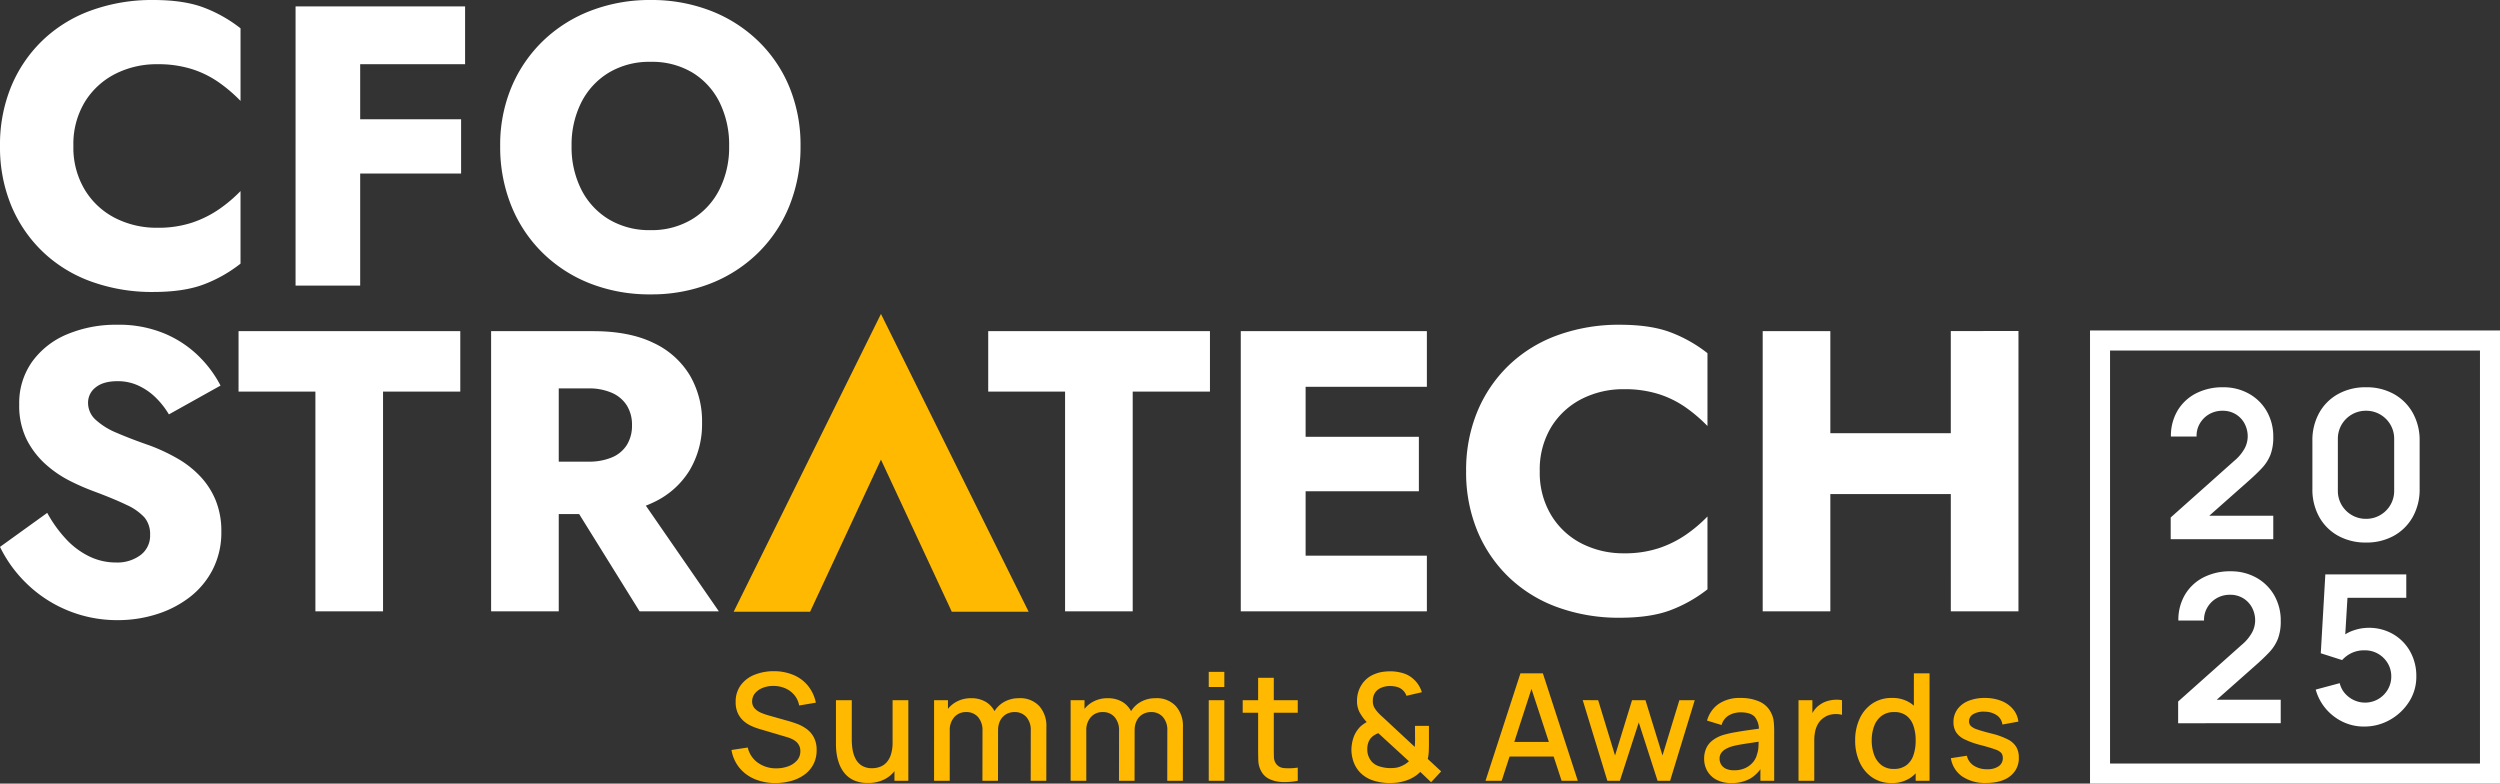 <svg xmlns="http://www.w3.org/2000/svg" width="870.109" height="272.723" viewBox="0 0 870.109 272.723">
  <rect x="0" y="0" width="870.109" height="272.723" fill="#333333" stroke="none"/>
  <g id="Group_31118" data-name="Group 31118" transform="translate(-97.113 -167.389)">
    <g id="Group_31115" data-name="Group 31115" transform="translate(97.113 167.389)">
      <g id="Group_26975" data-name="Group 26975" transform="translate(0 0)">
        <g id="Group_24389" data-name="Group 24389">
          <g id="Group_8159" data-name="Group 8159">
            <g id="Group_8157" data-name="Group 8157">
              <g id="Group_8143" data-name="Group 8143">
                <g id="Group_7354" data-name="Group 7354">
                  <g id="Group_2642" data-name="Group 2642">
                    <g id="Group_562" data-name="Group 562">
                      <path id="Path_1257" data-name="Path 1257" d="M59.544-665.19A28.312,28.312,0,0,1,63.57-680.6a26.484,26.484,0,0,1,10.62-9.718A31.7,31.7,0,0,1,88.7-693.649a39.1,39.1,0,0,1,12.217,1.735,34.7,34.7,0,0,1,9.44,4.72,52.5,52.5,0,0,1,7.358,6.316v-25.266a48.37,48.37,0,0,0-12.772-7.219Q98-716,87.309-716a62.136,62.136,0,0,0-21.518,3.609,47.854,47.854,0,0,0-16.937,10.412,47.419,47.419,0,0,0-10.967,16.1A53.15,53.15,0,0,0,34-665.19a53.148,53.148,0,0,0,3.887,20.685,47.416,47.416,0,0,0,10.967,16.1A47.845,47.845,0,0,0,65.791-617.99a62.126,62.126,0,0,0,21.518,3.609q10.689,0,17.631-2.638a48.327,48.327,0,0,0,12.772-7.218V-649.5a49.28,49.28,0,0,1-7.358,6.247,37.557,37.557,0,0,1-9.44,4.721,37.728,37.728,0,0,1-12.217,1.8,31.7,31.7,0,0,1-14.507-3.331,26.33,26.33,0,0,1-10.62-9.788A28.4,28.4,0,0,1,59.544-665.19Zm92.873-28.459h43.452v-20.13H152.417Zm0,38.038h42.064v-18.88H152.417Zm-15.548-58.167V-616.6h22.49v-97.177Zm96.067,48.589a32.7,32.7,0,0,1,3.4-15.2,25.523,25.523,0,0,1,9.579-10.342,27.416,27.416,0,0,1,14.507-3.748A27.324,27.324,0,0,1,275-690.734a25.2,25.2,0,0,1,9.44,10.342,33.266,33.266,0,0,1,3.332,15.2,32.7,32.7,0,0,1-3.4,15.2,25.523,25.523,0,0,1-9.579,10.343,27.155,27.155,0,0,1-14.368,3.748,27.425,27.425,0,0,1-14.507-3.748,25.523,25.523,0,0,1-9.579-10.343A32.7,32.7,0,0,1,232.935-665.19Zm-24.85,0a54.673,54.673,0,0,0,3.818,20.685,48.2,48.2,0,0,0,10.828,16.381,49.156,49.156,0,0,0,16.59,10.76,56.512,56.512,0,0,0,21.1,3.817,56.125,56.125,0,0,0,20.962-3.817,49.155,49.155,0,0,0,16.589-10.76A48.2,48.2,0,0,0,308.8-644.505a54.67,54.67,0,0,0,3.818-20.685,52.778,52.778,0,0,0-3.887-20.546,47.417,47.417,0,0,0-10.967-16.1,49.379,49.379,0,0,0-16.589-10.481A57.042,57.042,0,0,0,260.423-716a57.2,57.2,0,0,0-20.685,3.679,49.228,49.228,0,0,0-16.659,10.481,48.267,48.267,0,0,0-11.037,16.1A51.968,51.968,0,0,0,208.086-665.19Z" transform="translate(-34 716)" fill="#fff"/>
                    </g>
                  </g>
                </g>
              </g>
            </g>
          </g>
          <g id="Group_21633" data-name="Group 21633" transform="translate(0 109.266)">
            <path id="Path_1256" data-name="Path 1256" d="M49.438-650.526,33-638.686a45.277,45.277,0,0,0,9.333,12.816,44.728,44.728,0,0,0,14.139,9.264,45.159,45.159,0,0,0,17.622,3.413,44.4,44.4,0,0,0,13.3-2.02,36.8,36.8,0,0,0,11.562-5.92,28.654,28.654,0,0,0,8.08-9.682,28.2,28.2,0,0,0,3-13.164,28.348,28.348,0,0,0-1.95-10.866,27.139,27.139,0,0,0-5.363-8.359,34.387,34.387,0,0,0-7.871-6.2,65.365,65.365,0,0,0-9.612-4.527q-6.826-2.369-11.632-4.458a24.611,24.611,0,0,1-7.383-4.6,7.913,7.913,0,0,1-2.577-5.85,6.659,6.659,0,0,1,2.647-5.363q2.647-2.16,7.662-2.16A17.048,17.048,0,0,1,80.99-694.9a21.279,21.279,0,0,1,5.99,4.041,28.5,28.5,0,0,1,4.806,6.059l17.97-10.03a40.089,40.089,0,0,0-7.244-9.89A37.928,37.928,0,0,0,90.6-712.8,41.229,41.229,0,0,0,73.677-716a43.72,43.72,0,0,0-17.2,3.273,28.391,28.391,0,0,0-12.259,9.543,24.776,24.776,0,0,0-4.527,14.906,26.424,26.424,0,0,0,2.647,12.328,29.5,29.5,0,0,0,6.687,8.637,39.17,39.17,0,0,0,8.567,5.782,79.71,79.71,0,0,0,8.01,3.483q7.1,2.646,11.423,4.736a19.081,19.081,0,0,1,6.269,4.388,9.046,9.046,0,0,1,1.95,6.06A8.4,8.4,0,0,1,81.9-635.83a13.513,13.513,0,0,1-8.5,2.577,21.282,21.282,0,0,1-9.264-2.089,27.261,27.261,0,0,1-8.08-5.99A44.837,44.837,0,0,1,49.438-650.526Zm66.588-42.21h26.747v76.479h23.542v-76.479H193.2v-21.034H116.026Zm112.14,32.319,27.443,44.16h27.582l-30.508-44.16Zm-24.239-53.353v97.513h23.542v-97.513Zm14.766,19.92h19.085a19.786,19.786,0,0,1,8.149,1.532,11.639,11.639,0,0,1,5.224,4.388,12.615,12.615,0,0,1,1.811,6.9,12.612,12.612,0,0,1-1.811,6.895,11.225,11.225,0,0,1-5.224,4.319,20.624,20.624,0,0,1-8.149,1.462H218.693v18.249H239.45q12.537,0,20.9-4.041a29.108,29.108,0,0,0,12.677-11.214,31.379,31.379,0,0,0,4.318-16.507,31.65,31.65,0,0,0-4.318-16.647,29.11,29.11,0,0,0-12.677-11.214q-8.358-4.041-20.9-4.04H218.693Zm158.25,1.114H403.69v76.479h23.542v-76.479h26.886v-21.034H376.943Zm103.5,76.479h49.174v-19.363H480.447Zm0-78.151h49.174v-19.363H480.447Zm0,36.359h46.388v-18.945H480.447Zm-15.6-55.722v97.513h22.568v-97.513Zm104.061,48.757a28.41,28.41,0,0,1,4.04-15.463,26.577,26.577,0,0,1,10.657-9.751,31.822,31.822,0,0,1,14.557-3.343,39.235,39.235,0,0,1,12.259,1.741,34.826,34.826,0,0,1,9.473,4.736,52.646,52.646,0,0,1,7.383,6.339v-25.354a48.507,48.507,0,0,0-12.816-7.244Q607.492-716,596.766-716a62.341,62.341,0,0,0-21.592,3.622,48,48,0,0,0-16.995,10.448,47.582,47.582,0,0,0-11.005,16.159,53.327,53.327,0,0,0-3.9,20.756,53.326,53.326,0,0,0,3.9,20.756A47.575,47.575,0,0,0,558.179-628.1a48,48,0,0,0,16.995,10.448,62.333,62.333,0,0,0,21.592,3.622q10.726,0,17.692-2.647a48.507,48.507,0,0,0,12.816-7.243v-25.354A49.473,49.473,0,0,1,619.89-643a37.665,37.665,0,0,1-9.473,4.736,37.827,37.827,0,0,1-12.259,1.811A31.815,31.815,0,0,1,583.6-639.8a26.424,26.424,0,0,1-10.657-9.822A28.493,28.493,0,0,1,568.905-665.014Zm84.14,7.94h73.692v-21.175H653.045Zm58.92-56.721.006,97.538h23.542l.005-97.573Zm-65.467.024v97.513H670.04v-97.513Z" transform="translate(-33 719.762)" fill="#fff"/>
            <path id="Path_21426" data-name="Path 21426" d="M1883.264-693.292l24.656,52.936h26.748L1883.264-744,1832-640.356h26.6Z" transform="translate(-1576.653 744)" fill="#ffb900"/>
          </g>
        </g>
        <path id="Rectangle_799" data-name="Rectangle 799" d="M6.973,6.973V150.728H135.722V6.973H6.973M0,0H142.693V157.7H0Z" transform="translate(727.416 115.025)" fill="#fff"/>
        <path id="Path_73441" data-name="Path 73441" d="M-44.01-.035V-7.6l22.192-19.778a15.032,15.032,0,0,0,3.6-4.359A8.974,8.974,0,0,0-17.207-35.7a9.464,9.464,0,0,0-1.117-4.629,8.455,8.455,0,0,0-3.08-3.224,8.555,8.555,0,0,0-4.521-1.189A9.1,9.1,0,0,0-30.7-43.5a8.841,8.841,0,0,0-3.224,3.3A8.369,8.369,0,0,0-35-35.772h-8.934a17.177,17.177,0,0,1,2.324-9.042,15.88,15.88,0,0,1,6.412-5.98,20.215,20.215,0,0,1,9.457-2.125A17.991,17.991,0,0,1-16.811-50.7a16.242,16.242,0,0,1,6.232,6.124,17.572,17.572,0,0,1,2.27,8.988,16.851,16.851,0,0,1-1.009,6.232,14.761,14.761,0,0,1-3.008,4.647q-2,2.126-4.953,4.719L-33.022-6.051l-.793-2.162H-8.309V-.035ZM23.97,1.118a19.575,19.575,0,0,1-9.727-2.36A16.8,16.8,0,0,1,7.668-7.816a19.575,19.575,0,0,1-2.36-9.727V-34.259a19.575,19.575,0,0,1,2.36-9.727,16.8,16.8,0,0,1,6.575-6.575,19.575,19.575,0,0,1,9.727-2.36,19.474,19.474,0,0,1,9.709,2.36,16.961,16.961,0,0,1,6.575,6.575,19.457,19.457,0,0,1,2.378,9.727v16.716a19.457,19.457,0,0,1-2.378,9.727,16.961,16.961,0,0,1-6.575,6.575A19.474,19.474,0,0,1,23.97,1.118Zm0-8.25a9.616,9.616,0,0,0,4.971-1.315,9.757,9.757,0,0,0,3.53-3.53,9.623,9.623,0,0,0,1.3-4.954V-34.907a9.692,9.692,0,0,0-1.3-4.99,9.756,9.756,0,0,0-3.53-3.531,9.616,9.616,0,0,0-4.971-1.315A9.616,9.616,0,0,0,19-43.427a9.756,9.756,0,0,0-3.53,3.531,9.692,9.692,0,0,0-1.3,4.99v17.977a9.623,9.623,0,0,0,1.3,4.954A9.756,9.756,0,0,0,19-8.447,9.616,9.616,0,0,0,23.97-7.132ZM-41.416,64.011V56.445l22.192-19.778a15.033,15.033,0,0,0,3.6-4.359,8.974,8.974,0,0,0,1.009-3.963,9.464,9.464,0,0,0-1.117-4.629,8.455,8.455,0,0,0-3.08-3.224A8.555,8.555,0,0,0-23.332,19.3,9.1,9.1,0,0,0-28.1,20.546a8.841,8.841,0,0,0-3.224,3.3,8.369,8.369,0,0,0-1.081,4.431h-8.934a17.177,17.177,0,0,1,2.324-9.042,15.88,15.88,0,0,1,6.412-5.98,20.215,20.215,0,0,1,9.457-2.126,17.991,17.991,0,0,1,8.934,2.216,16.242,16.242,0,0,1,6.232,6.124,17.572,17.572,0,0,1,2.27,8.988,16.851,16.851,0,0,1-1.009,6.232,14.761,14.761,0,0,1-3.008,4.647q-2,2.126-4.953,4.719L-30.429,57.994l-.793-2.162H-5.715v8.178Zm64.7,1.153A16.875,16.875,0,0,1,15.9,63.524,17.786,17.786,0,0,1,10.01,59a17.48,17.48,0,0,1-3.548-6.7l8.358-2.234a8.2,8.2,0,0,0,1.855,3.6,9.474,9.474,0,0,0,3.17,2.342,9.145,9.145,0,0,0,8.376-.4,9.181,9.181,0,0,0,3.314-3.3,8.856,8.856,0,0,0,1.225-4.593,8.758,8.758,0,0,0-1.243-4.593,9.18,9.18,0,0,0-3.332-3.278,8.986,8.986,0,0,0-4.575-1.207,10.185,10.185,0,0,0-4.953,1.081,10.678,10.678,0,0,0-3.008,2.306L8.227,39.657,9.812,12.206H37.983v8.142H14.459L17.7,17.286,16.548,36.379l-1.585-1.945A13.1,13.1,0,0,1,19.647,31.7a16.064,16.064,0,0,1,5.152-.9,16.689,16.689,0,0,1,8.628,2.216,15.926,15.926,0,0,1,5.908,6.034,17.43,17.43,0,0,1,2.144,8.682,16.011,16.011,0,0,1-2.522,8.808,18.749,18.749,0,0,1-6.647,6.286A17.965,17.965,0,0,1,23.285,65.163Z" transform="translate(799.506 187.706)" fill="#fff"/>
      </g>
    </g>
    <path id="Path_73495" data-name="Path 73495" d="M-191.836,3.673a18.211,18.211,0,0,1-7.259-1.389,13.65,13.65,0,0,1-5.324-3.973,13.2,13.2,0,0,1-2.714-6.142l5.661-.857a8.91,8.91,0,0,0,3.584,5.337,10.815,10.815,0,0,0,6.363,1.909,11.7,11.7,0,0,0,4.155-.714,7.374,7.374,0,0,0,3.051-2.052,4.741,4.741,0,0,0,1.156-3.207,4.326,4.326,0,0,0-.351-1.792,4.328,4.328,0,0,0-.961-1.363,5.871,5.871,0,0,0-1.48-1.013,12.34,12.34,0,0,0-1.909-.74l-9.583-2.831a21.952,21.952,0,0,1-2.857-1.078,10.534,10.534,0,0,1-2.662-1.74,8.245,8.245,0,0,1-1.961-2.675,9.054,9.054,0,0,1-.753-3.883,9.565,9.565,0,0,1,1.779-5.856,10.972,10.972,0,0,1,4.817-3.636,17.942,17.942,0,0,1,6.8-1.234,17.554,17.554,0,0,1,6.791,1.35,13.009,13.009,0,0,1,4.986,3.727,13.752,13.752,0,0,1,2.74,5.882l-5.817.987a7.721,7.721,0,0,0-1.662-3.623,8.509,8.509,0,0,0-3.116-2.337,10.055,10.055,0,0,0-4-.844,9.687,9.687,0,0,0-3.8.623,6.692,6.692,0,0,0-2.753,1.9,4.234,4.234,0,0,0-1.026,2.8,3.515,3.515,0,0,0,.909,2.519,6.48,6.48,0,0,0,2.246,1.519,22.088,22.088,0,0,0,2.662.922l6.908,1.948q1.3.364,2.948.974a13.9,13.9,0,0,1,3.194,1.7,8.666,8.666,0,0,1,2.558,2.9A9.165,9.165,0,0,1-177.5-7.78a10.412,10.412,0,0,1-1.143,4.973A10.455,10.455,0,0,1-181.772.777a14.286,14.286,0,0,1-4.584,2.169A20.233,20.233,0,0,1-191.836,3.673Zm32.151-.026a11.369,11.369,0,0,1-4.882-.935A9.031,9.031,0,0,1-167.774.258a11.366,11.366,0,0,1-1.883-3.311,17.06,17.06,0,0,1-.883-3.506,22.635,22.635,0,0,1-.234-3.013V-25.154h5.506v13.79A21.553,21.553,0,0,0-165-8a10.485,10.485,0,0,0,1.039,3.207A6.229,6.229,0,0,0-161.8-2.4a6.514,6.514,0,0,0,3.623.909,7.869,7.869,0,0,0,2.753-.48,5.754,5.754,0,0,0,2.272-1.545,7.478,7.478,0,0,0,1.532-2.8,13.975,13.975,0,0,0,.558-4.233l3.376,1.273a15.161,15.161,0,0,1-1.428,6.739,10.748,10.748,0,0,1-4.1,4.558A12.163,12.163,0,0,1-159.685,3.647Zm9.271-.753v-8.1h-.649V-25.154h5.48V2.894Zm47.421,0,.026-17.478a6.757,6.757,0,0,0-1.558-4.74,5.3,5.3,0,0,0-4.1-1.7,5.756,5.756,0,0,0-2.844.714,5.353,5.353,0,0,0-2.078,2.13,7.183,7.183,0,0,0-.792,3.545l-2.623-1.324a9.719,9.719,0,0,1,1.26-5.194,9.163,9.163,0,0,1,3.571-3.467,10.393,10.393,0,0,1,5.064-1.234,9.054,9.054,0,0,1,7.038,2.727,10.321,10.321,0,0,1,2.493,7.246l-.026,18.776Zm-33.631,0V-25.154h4.83v8.1h.623V2.894Zm16.829,0,.026-17.374a6.983,6.983,0,0,0-1.545-4.8,5.264,5.264,0,0,0-4.142-1.74,5.277,5.277,0,0,0-4.142,1.766,6.7,6.7,0,0,0-1.571,4.623l-2.6-1.662a9.184,9.184,0,0,1,1.324-4.908,9.533,9.533,0,0,1,3.584-3.4,10.412,10.412,0,0,1,5.116-1.247,9.735,9.735,0,0,1,5.09,1.26,8.2,8.2,0,0,1,3.207,3.519,11.815,11.815,0,0,1,1.1,5.246l-.026,18.724Zm64.328,0,.026-17.478A6.757,6.757,0,0,0-57-19.323a5.3,5.3,0,0,0-4.1-1.7,5.756,5.756,0,0,0-2.844.714,5.353,5.353,0,0,0-2.078,2.13,7.183,7.183,0,0,0-.792,3.545l-2.623-1.324a9.719,9.719,0,0,1,1.26-5.194,9.163,9.163,0,0,1,3.571-3.467,10.393,10.393,0,0,1,5.064-1.234,9.054,9.054,0,0,1,7.038,2.727,10.321,10.321,0,0,1,2.493,7.246l-.026,18.776Zm-33.631,0V-25.154h4.83v8.1h.623V2.894Zm16.829,0,.026-17.374a6.983,6.983,0,0,0-1.545-4.8,5.264,5.264,0,0,0-4.142-1.74,5.277,5.277,0,0,0-4.142,1.766,6.7,6.7,0,0,0-1.571,4.623l-2.6-1.662a9.184,9.184,0,0,1,1.324-4.908,9.533,9.533,0,0,1,3.584-3.4,10.412,10.412,0,0,1,5.116-1.247,9.736,9.736,0,0,1,5.09,1.26,8.2,8.2,0,0,1,3.207,3.519,11.815,11.815,0,0,1,1.1,5.246l-.026,18.724ZM-41.027-29.75v-5.272H-35.6v5.272Zm0,32.644V-25.154H-35.6V2.894Zm30.982,0a23.239,23.239,0,0,1-5.194.441,11.755,11.755,0,0,1-4.545-.987A6.194,6.194,0,0,1-22.8-.508a8.231,8.231,0,0,1-.974-3.545q-.065-1.8-.065-4.09v-24.8h5.454V-8.4q0,1.688.039,2.935a4.442,4.442,0,0,0,.532,2.1,3.678,3.678,0,0,0,2.974,1.831A19.613,19.613,0,0,0-10.045-1.7ZM-29.211-20.791v-4.363h19.166v4.363ZM21.95,3.673a18.21,18.21,0,0,1-5.869-.922,10.922,10.922,0,0,1-4.571-2.9A10.508,10.508,0,0,1,9.393-3.637,13.329,13.329,0,0,1,8.627-7.7a13.851,13.851,0,0,1,.61-4.09,9.9,9.9,0,0,1,1.935-3.545A7.271,7.271,0,0,1,12.5-16.6a15.4,15.4,0,0,1,1.454-.948,16.619,16.619,0,0,1-2.519-3.467,8.371,8.371,0,0,1-.857-3.908,10.159,10.159,0,0,1,1.662-5.7,9.326,9.326,0,0,1,4.545-3.649,11.188,11.188,0,0,1,2.7-.74,19.087,19.087,0,0,1,2.675-.195,15.2,15.2,0,0,1,4.519.675,9.069,9.069,0,0,1,3.74,2.207,9.3,9.3,0,0,1,1.675,2.052,10.387,10.387,0,0,1,1.052,2.337l-5.35,1.247a4.815,4.815,0,0,0-1.454-2.1,4.6,4.6,0,0,0-1.987-1.026,9.546,9.546,0,0,0-2.246-.273,7.67,7.67,0,0,0-3.324.7,4.6,4.6,0,0,0-2.026,1.779,5.2,5.2,0,0,0-.675,2.714,4.507,4.507,0,0,0,.493,2.259A11.015,11.015,0,0,0,17.9-20.843q.493.545,1.182,1.169t1.415,1.3L30.676-8.9q.052-.571.078-1.221t.026-1.247l-.026-4.856H35.61v6.415q0,1.636-.091,2.948a10.92,10.92,0,0,1-.325,2.143L39.869-.378,36.363,3.387,32.6-.2a11.913,11.913,0,0,1-2.675,2.013,12.8,12.8,0,0,1-2.987,1.208,13.319,13.319,0,0,1-2.506.519A23.675,23.675,0,0,1,21.95,3.673Zm.156-5.194a14.691,14.691,0,0,0,1.922-.117,6.576,6.576,0,0,0,1.688-.454A9.627,9.627,0,0,0,27.495-3,9.29,9.29,0,0,0,28.65-3.91L18-13.675a6.862,6.862,0,0,0-1.493.74,5.326,5.326,0,0,0-1.182,1.052,5.169,5.169,0,0,0-.9,1.753,6.9,6.9,0,0,0-.273,2.143,6.172,6.172,0,0,0,.4,2.272,6.921,6.921,0,0,0,1.052,1.831,5.84,5.84,0,0,0,2.9,1.8A12.467,12.467,0,0,0,22.106-1.521ZM55.3,2.894,67.45-34.5h7.817L87.42,2.894H81.785L70.592-31.231h1.4L60.931,2.894Zm6.311-8.44v-5.09H81.136v5.09Zm36.1,8.44L89.135-25.18l5.376.026L100.38-5.91,106.3-25.154h4.675L116.9-5.91l5.869-19.244h5.35l-8.57,28.048h-4.363l-6.544-20.309-6.57,20.309Zm43.162.779a10.727,10.727,0,0,1-5.22-1.156,7.932,7.932,0,0,1-3.181-3.064,8.384,8.384,0,0,1-1.078-4.194,8.74,8.74,0,0,1,.753-3.74,7.312,7.312,0,0,1,2.233-2.74,12.127,12.127,0,0,1,3.636-1.831,39.867,39.867,0,0,1,4.233-.961q2.363-.416,4.973-.779t5.181-.727l-1.974,1.091a6.956,6.956,0,0,0-1.389-4.9q-1.441-1.6-4.947-1.6a8.193,8.193,0,0,0-4.051,1.026,5.53,5.53,0,0,0-2.571,3.389L132.4-18.064a10.469,10.469,0,0,1,3.96-5.739,12.919,12.919,0,0,1,7.778-2.13,15.548,15.548,0,0,1,6.557,1.286,8.136,8.136,0,0,1,4.09,4.064,8.505,8.505,0,0,1,.831,2.909,32.687,32.687,0,0,1,.156,3.3V2.894h-4.8V-3.521l.935.831A11.929,11.929,0,0,1,147.476,2.1,12.9,12.9,0,0,1,140.867,3.673Zm.961-4.441a8.915,8.915,0,0,0,3.973-.818,7.69,7.69,0,0,0,2.675-2.091A6.586,6.586,0,0,0,149.8-6.325a9.572,9.572,0,0,0,.506-2.8q.065-1.558.065-2.493l1.766.649q-2.571.39-4.675.7t-3.8.61a24.083,24.083,0,0,0-3.026.714,9.816,9.816,0,0,0-1.987.935,4.388,4.388,0,0,0-1.376,1.324,3.4,3.4,0,0,0-.506,1.9,3.882,3.882,0,0,0,.545,2.013,3.8,3.8,0,0,0,1.662,1.467A6.514,6.514,0,0,0,141.828-.768ZM164.24,2.894V-25.154h4.83v6.8l-.675-.883a10.559,10.559,0,0,1,1.35-2.48,7.655,7.655,0,0,1,1.922-1.857,8.424,8.424,0,0,1,2.376-1.208,10.943,10.943,0,0,1,2.688-.519,10.709,10.709,0,0,1,2.649.143v5.09a8.738,8.738,0,0,0-3.051-.208,6.72,6.72,0,0,0-3.077,1.065,6.745,6.745,0,0,0-2.091,2.078,8.649,8.649,0,0,0-1.1,2.714,14.276,14.276,0,0,0-.338,3.155V2.894Zm32.411.779a11.678,11.678,0,0,1-6.765-1.948A12.708,12.708,0,0,1,185.5-3.586a17.928,17.928,0,0,1-1.545-7.57,17.69,17.69,0,0,1,1.558-7.57A12.668,12.668,0,0,1,189.937-24a11.9,11.9,0,0,1,6.817-1.935A11.223,11.223,0,0,1,203.442-24a11.927,11.927,0,0,1,4.1,5.285,19.565,19.565,0,0,1,1.389,7.557,19.406,19.406,0,0,1-1.4,7.557A12.151,12.151,0,0,1,203.4,1.712,11.265,11.265,0,0,1,196.651,3.673Zm.753-4.908a7.054,7.054,0,0,0,4.363-1.273,7.244,7.244,0,0,0,2.467-3.506,15.585,15.585,0,0,0,.779-5.142,15.351,15.351,0,0,0-.792-5.142,7.272,7.272,0,0,0-2.441-3.48,6.762,6.762,0,0,0-4.194-1.247,7.126,7.126,0,0,0-4.441,1.324,7.832,7.832,0,0,0-2.584,3.558,14.013,14.013,0,0,0-.844,4.986,14.2,14.2,0,0,0,.844,5.025,7.945,7.945,0,0,0,2.545,3.571A6.786,6.786,0,0,0,197.4-1.235Zm7.609,4.129V-17.285h-.623V-34.5h5.454v37.4Zm24.542.753a14.2,14.2,0,0,1-8.336-2.259,9.454,9.454,0,0,1-3.947-6.363l5.558-.857a5.556,5.556,0,0,0,2.4,3.441,8.249,8.249,0,0,0,4.688,1.26A6.711,6.711,0,0,0,233.9-2.17a3.33,3.33,0,0,0,1.441-2.857,2.766,2.766,0,0,0-.506-1.727,4.8,4.8,0,0,0-2.117-1.26q-1.61-.6-4.908-1.48a28.958,28.958,0,0,1-5.726-2.013,7.338,7.338,0,0,1-3.013-2.519,6.489,6.489,0,0,1-.9-3.493,7.455,7.455,0,0,1,1.35-4.441,8.692,8.692,0,0,1,3.8-2.935,14.677,14.677,0,0,1,5.752-1.039,15.284,15.284,0,0,1,5.739,1.013,10.144,10.144,0,0,1,4.077,2.87,8.2,8.2,0,0,1,1.87,4.35l-5.558,1.013a4.573,4.573,0,0,0-1.9-3.194,7.484,7.484,0,0,0-4.181-1.273,7.086,7.086,0,0,0-4,.818,2.833,2.833,0,0,0-1.532,2.532,2.283,2.283,0,0,0,.584,1.584,5.712,5.712,0,0,0,2.272,1.247q1.688.6,4.986,1.428a26.1,26.1,0,0,1,5.61,2.013,7.286,7.286,0,0,1,2.974,2.623,7.113,7.113,0,0,1,.9,3.675A7.814,7.814,0,0,1,237.9,1.284Q234.879,3.647,229.555,3.647Z" transform="translate(558.835 436.244)" fill="#ffb900"/>
  </g>
</svg>
